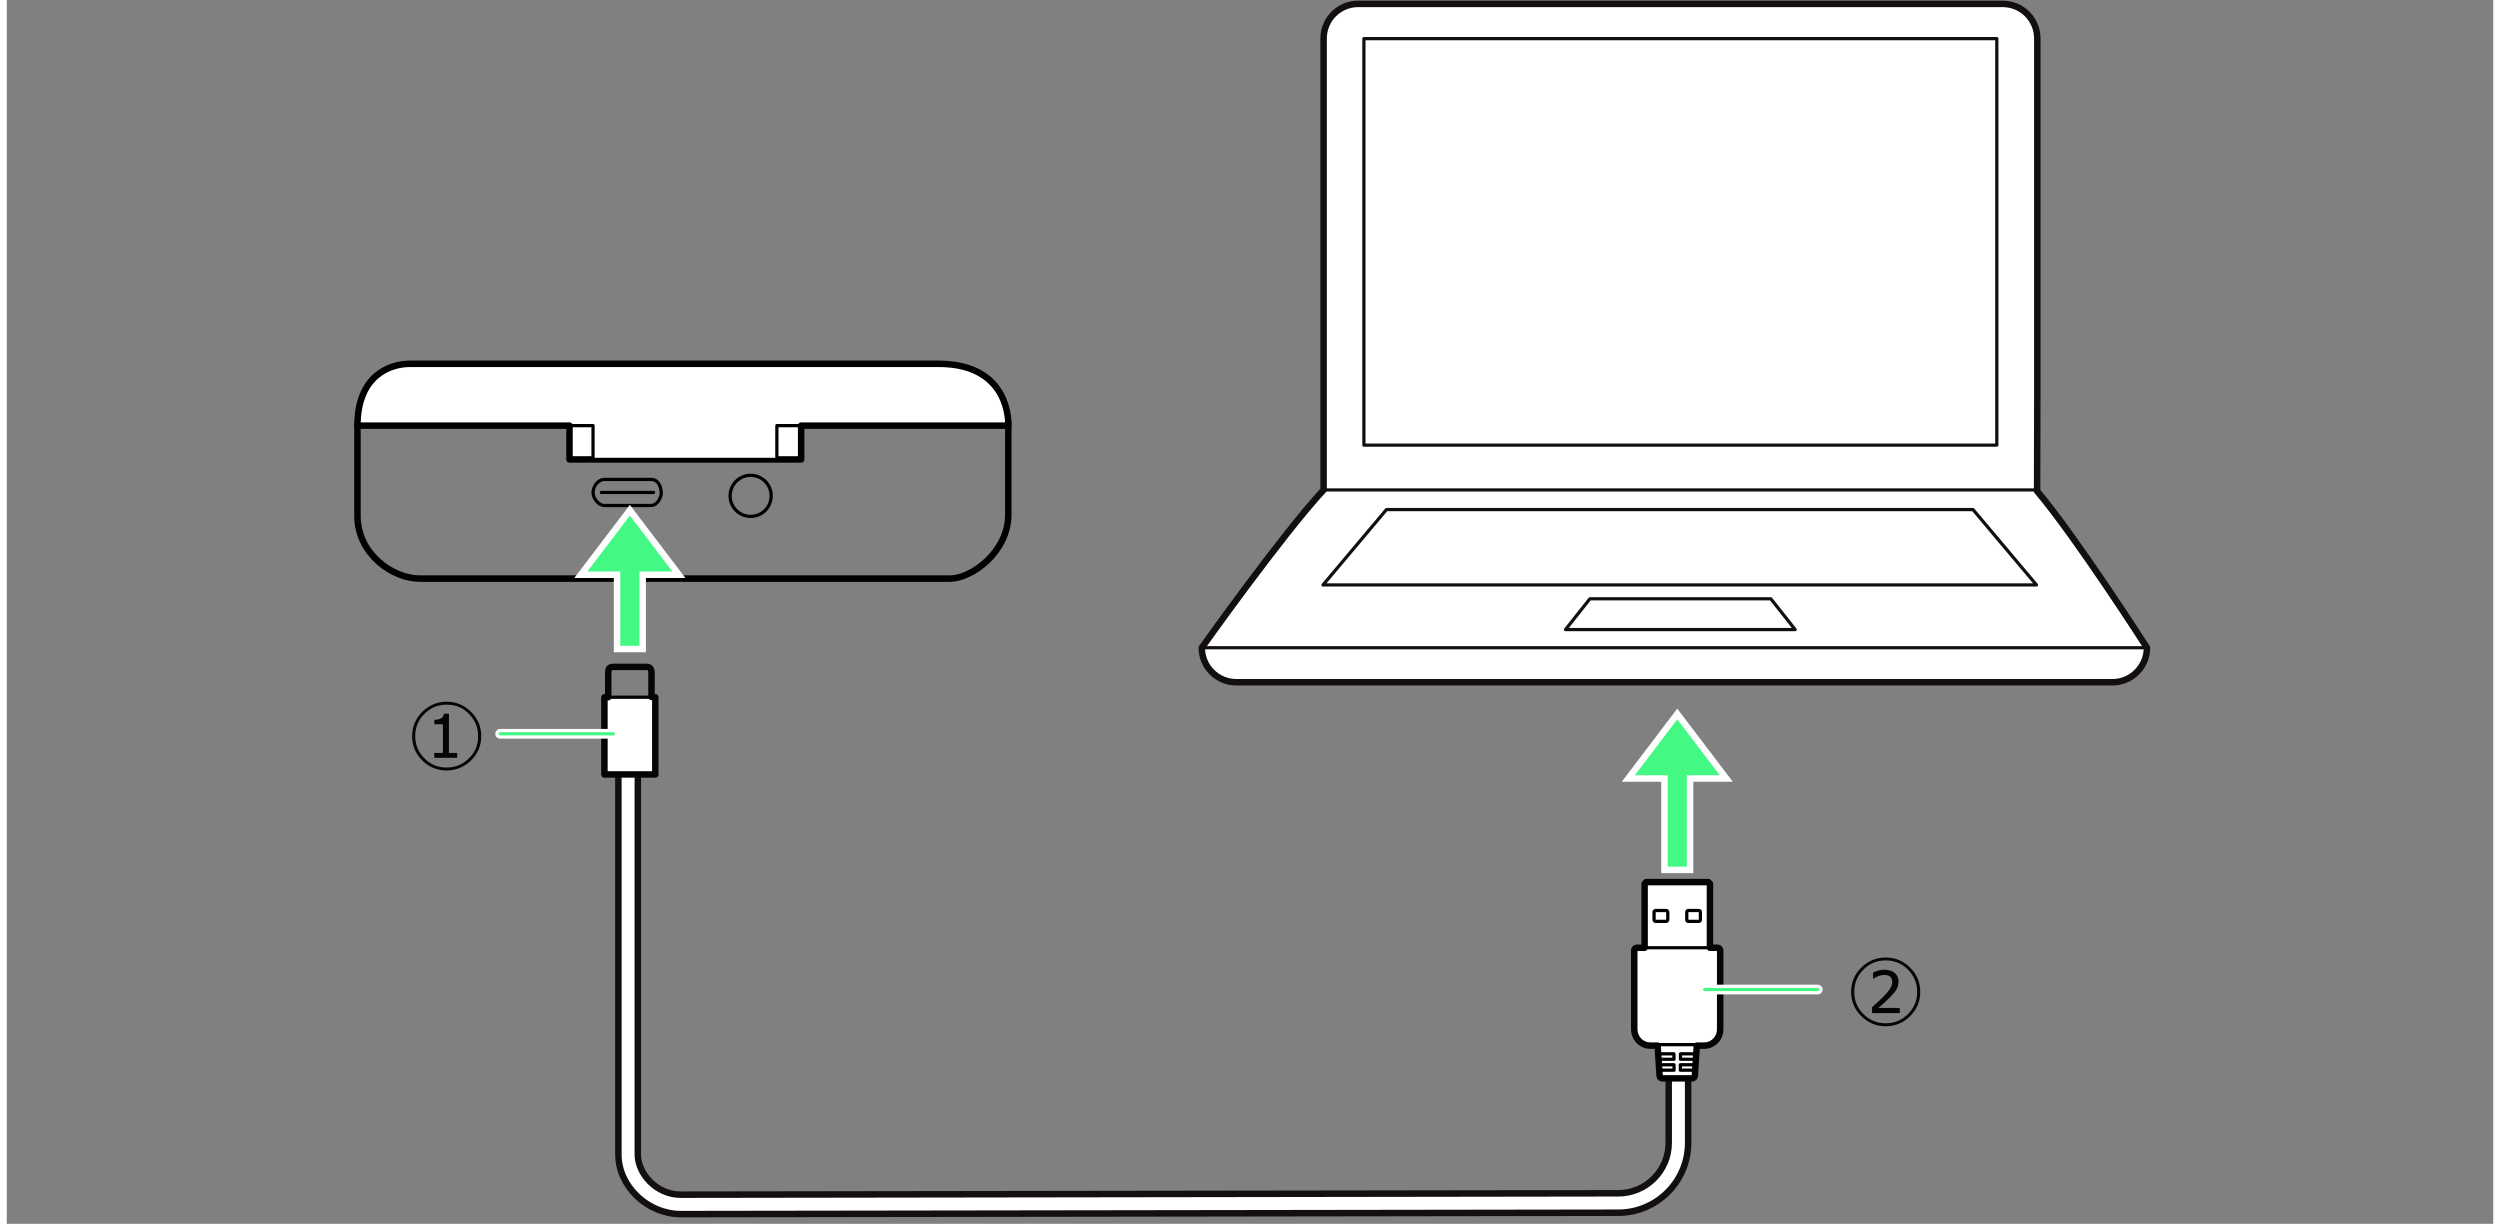 ﻿<?xml version="1.0" encoding="utf-8" standalone="no"?><svg width="573px" height="280.5px" viewBox="-1 -1 384 189" xmlns="http://www.w3.org/2000/svg" xmlns:xlink="http://www.w3.org/1999/xlink"><rect x="-1" y="-1" width="384" height="189" fill="#808080" stroke="none"/><title>generated by pstoedit</title><!-- generated by pstoedit version:3.75 --><g xml:space="preserve">
<clipPath id="clippath1"> 	<path d="M 0 -0.898 L 0 187 L 382.676 187 L 382.676 -0.898 Z" style="clip-rule:nonzero" />
</clipPath>
<g style="clip-path:url(#clippath1)"> 
<g stroke="#000000" fill="none" stroke-width="1" stroke-linejoin="round" stroke-linecap="butt" stroke-miterlimit="10">
	<path d="M 53.16 64.43 L 153.672 64.43 C 153.672 64.43 153.672 72.676 153.672 78.477 C 153.672 84.277 147.961 88.355 144.699 88.355 C 141.438 88.355 66.934 88.355 62.766 88.355 C 58.598 88.355 53.16 84.551 53.16 78.656 C 53.16 72.766 53.16 64.43 53.16 64.43 Z" />
</g>
<g stroke="#000000" fill="none" stroke-width="0.5" stroke-linejoin="round" stroke-linecap="butt" stroke-miterlimit="10">
	<path d="M 117.055 75.578 C 117.055 77.328 115.637 78.75 113.883 78.75 C 112.133 78.75 110.711 77.328 110.711 75.578 C 110.711 73.824 112.133 72.402 113.883 72.402 C 115.637 72.402 117.055 73.824 117.055 75.578 Z" />
</g>
<g stroke="#000000" fill="none" stroke-width="0.5" stroke-linejoin="round" stroke-linecap="butt" stroke-miterlimit="10">
	<path d="M 91.312 73.043 C 91.312 73.043 97.207 73.043 98.5 73.043 C 99.887 73.043 100.078 74.672 100.078 75.199 C 100.078 75.727 99.551 77.066 98.449 77.066 C 97.539 77.066 92.269 77.066 91.312 77.066 C 90.356 77.066 89.543 75.918 89.543 75.055 C 89.543 74.195 90.258 73.043 91.312 73.043 Z" />
</g>
<g stroke="#000000" fill="none" stroke-width="0.5" stroke-linejoin="round" stroke-linecap="round" stroke-miterlimit="10">
	<path d="M 90.836 75.055 L 98.883 75.055" />
</g>
<g fill="#ffffff" fill-rule="nonzero" stroke-width="0" stroke-linejoin="round" stroke-linecap="round" stroke-miterlimit="10">
	<path d="M 53.16 64.73 L 85.906 64.73 L 85.906 69.949 L 121.68 69.949 L 121.68 64.73 L 153.672 64.73 C 153.672 64.73 154.246 55.184 142.887 55.184 C 129.172 55.184 64.336 55.184 61.254 55.184 C 58.176 55.184 53.16 56.996 53.16 64.73 Z" />
</g>
<g stroke="#000000" fill="none" stroke-width="1" stroke-linejoin="round" stroke-linecap="round" stroke-miterlimit="10">
	<path d="M 53.16 64.73 L 85.906 64.73 L 85.906 69.949 L 121.68 69.949 L 121.68 64.73 L 153.672 64.73 C 153.672 64.73 154.246 55.184 142.887 55.184 C 129.172 55.184 64.336 55.184 61.254 55.184 C 58.176 55.184 53.16 56.996 53.16 64.73 Z" />
</g>
<g fill="#ffffff" fill-rule="nonzero" stroke-width="0" stroke-linejoin="round" stroke-linecap="round" stroke-miterlimit="10">
	<path d="M 85.906 64.73 L 89.543 64.73 L 89.543 69.949 L 117.934 69.949 L 117.934 64.73 L 121.68 64.73" />
</g>
<g stroke="#000000" fill="none" stroke-width="0.5" stroke-linejoin="round" stroke-linecap="round" stroke-miterlimit="10">
	<path d="M 85.906 64.73 L 89.543 64.73 L 89.543 69.949 L 117.934 69.949 L 117.934 64.73 L 121.68 64.73" />
</g>
<g fill="#ffffff" fill-rule="nonzero" stroke-width="0" stroke-linejoin="round" stroke-linecap="round" stroke-miterlimit="10">
	<path d="M 247.871 186.285 L 103.098 186.5 C 97.961 186.5 93.457 182.199 93.457 177.301 L 93.457 115.129 C 93.457 114.301 94.129 113.629 94.957 113.629 C 95.785 113.629 96.457 114.301 96.457 115.129 L 96.457 177.301 C 96.457 180.227 99.297 183.5 103.098 183.5 L 247.871 183.285 C 252.176 183.285 255.664 179.797 255.664 175.492 L 255.664 155.168 C 255.664 154.34 256.336 153.668 257.164 153.668 C 257.992 153.668 258.664 154.34 258.664 155.168 L 258.664 175.492 C 258.664 181.453 253.832 186.285 247.871 186.285 Z" />
</g>
<g stroke="#120f0e" fill="none" stroke-width="1" stroke-linejoin="miter" stroke-linecap="butt" stroke-miterlimit="10">
	<path d="M 247.871 186.285 L 103.098 186.5 C 97.961 186.5 93.457 182.199 93.457 177.301 L 93.457 115.129 C 93.457 114.301 94.129 113.629 94.957 113.629 C 95.785 113.629 96.457 114.301 96.457 115.129 L 96.457 177.301 C 96.457 180.227 99.297 183.5 103.098 183.5 L 247.871 183.285 C 252.176 183.285 255.664 179.797 255.664 175.492 L 255.664 155.168 C 255.664 154.34 256.336 153.668 257.164 153.668 C 257.992 153.668 258.664 154.34 258.664 155.168 L 258.664 175.492 C 258.664 181.453 253.832 186.285 247.871 186.285 Z" />
</g>
<g fill="#ffffff" fill-rule="nonzero" stroke-width="0" stroke-linejoin="miter" stroke-linecap="butt" stroke-miterlimit="10">
	<path d="M 312.555 74.848 C 318.566 81.941 329.52 99.031 329.52 99.031 C 329.52 101.977 327.129 104.363 324.184 104.363 L 188.891 104.363 C 185.945 104.363 183.555 101.977 183.555 99.031 C 183.555 99.031 195.914 81.629 202.367 74.66 L 202.367 60.676 L 202.367 58.422 L 202.367 4.934 C 202.367 1.988 204.754 -0.398 207.699 -0.398 L 307.254 -0.398 C 310.199 -0.398 312.586 1.988 312.586 4.934 L 312.586 59.434 L 312.586 60.676 Z" />
</g>
<g stroke="#120f0e" fill="none" stroke-width="1" stroke-linejoin="round" stroke-linecap="round" stroke-miterlimit="10">
	<path d="M 312.555 74.848 C 318.566 81.941 329.52 99.031 329.52 99.031 C 329.52 101.977 327.129 104.363 324.184 104.363 L 188.891 104.363 C 185.945 104.363 183.555 101.977 183.555 99.031 C 183.555 99.031 195.914 81.629 202.367 74.66 L 202.367 60.676 L 202.367 58.422 L 202.367 4.934 C 202.367 1.988 204.754 -0.398 207.699 -0.398 L 307.254 -0.398 C 310.199 -0.398 312.586 1.988 312.586 4.934 L 312.586 59.434 L 312.586 60.676 Z" />
</g>
<g fill="#ffffff" fill-rule="nonzero" stroke-width="0" stroke-linejoin="round" stroke-linecap="round" stroke-miterlimit="10">
	<path d="M 306.332 67.742 L 208.59 67.742 L 208.59 4.965 L 306.332 4.965 Z" />
</g>
<g stroke="#120f0e" fill="none" stroke-width="0.5" stroke-linejoin="round" stroke-linecap="round" stroke-miterlimit="10">
	<path d="M 306.332 67.742 L 208.59 67.742 L 208.59 4.965 L 306.332 4.965 Z" />
</g>
<g fill="#ffffff" fill-rule="nonzero" stroke-width="0" stroke-linejoin="round" stroke-linecap="round" stroke-miterlimit="10">
	<path d="M 202.367 74.66 L 312.555 74.66" />
</g>
<g stroke="#120f0e" fill="none" stroke-width="0.5" stroke-linejoin="round" stroke-linecap="round" stroke-miterlimit="10">
	<path d="M 202.367 74.66 L 312.555 74.66" />
</g>
<g fill="#ffffff" fill-rule="nonzero" stroke-width="0" stroke-linejoin="round" stroke-linecap="round" stroke-miterlimit="10">
	<path d="M 183.555 99.031 L 329.52 99.031" />
</g>
<g stroke="#120f0e" fill="none" stroke-width="0.5" stroke-linejoin="round" stroke-linecap="round" stroke-miterlimit="10">
	<path d="M 183.555 99.031 L 329.52 99.031" />
</g>
<g fill="#ffffff" fill-rule="nonzero" stroke-width="0" stroke-linejoin="round" stroke-linecap="round" stroke-miterlimit="10">
	<path d="M 275.195 96.227 L 239.727 96.227 L 243.488 91.477 L 271.434 91.477 Z" />
</g>
<g stroke="#120f0e" fill="none" stroke-width="0.5" stroke-linejoin="round" stroke-linecap="round" stroke-miterlimit="10">
	<path d="M 275.195 96.227 L 239.727 96.227 L 243.488 91.477 L 271.434 91.477 Z" />
</g>
<g fill="#ffffff" fill-rule="nonzero" stroke-width="0" stroke-linejoin="round" stroke-linecap="round" stroke-miterlimit="10">
	<path d="M 312.461 89.336 L 202.273 89.336 L 212.074 77.695 L 302.656 77.695 Z" />
</g>
<g stroke="#120f0e" fill="none" stroke-width="0.5" stroke-linejoin="round" stroke-linecap="round" stroke-miterlimit="10">
	<path d="M 312.461 89.336 L 202.273 89.336 L 212.074 77.695 L 302.656 77.695 Z" />
</g>
<g fill="#ffffff" fill-rule="nonzero" stroke-width="0" stroke-linejoin="round" stroke-linecap="round" stroke-miterlimit="10">
	<path d="M 259.477 165.488 L 259.629 165.352 L 259.695 165.156 L 259.699 165.141 L 259.754 164.273 L 259.809 163.438 L 260.004 160.484 L 261.105 160.484 L 261.531 160.449 L 261.836 160.383 L 262.129 160.27 L 262.402 160.129 L 262.66 159.949 L 262.887 159.738 L 263.09 159.508 L 263.266 159.254 L 263.406 158.977 L 263.512 158.688 L 263.578 158.402 L 263.613 157.961 L 263.613 154.594 L 263.613 153.762 L 263.613 152.926 L 263.613 152.09 L 263.613 151.234 L 263.613 150.398 L 263.613 145.781 L 263.563 145.586 L 263.426 145.434 L 263.234 145.363 L 263.191 145.363 L 262.031 145.363 L 262.031 135.473 L 261.934 135.371 L 261.785 135.223 L 252.184 135.223 L 252.039 135.371 L 251.941 135.473 L 251.941 145.363 L 250.762 145.363 L 250.563 145.41 L 250.41 145.547 L 250.344 145.738 L 250.34 145.781 L 250.34 150.398 L 250.34 151.234 L 250.34 152.09 L 250.34 152.926 L 250.34 153.762 L 250.34 154.594 L 250.34 157.957 L 250.34 157.961 L 250.379 158.402 L 250.453 158.711 L 250.57 159.008 L 250.715 159.285 L 250.891 159.535 L 251.09 159.762 L 251.32 159.961 L 251.574 160.137 L 251.848 160.273 L 252.133 160.383 L 252.422 160.449 L 252.867 160.484 L 253.953 160.484 L 254.051 161.988 L 254.086 162.586 L 254.09 162.586 L 254.254 165.141 L 254.316 165.34 L 254.461 165.48 L 254.656 165.539 L 254.672 165.539 L 259.277 165.539 Z" />
</g>
<g stroke="#030605" fill="none" stroke-width="1" stroke-linejoin="round" stroke-linecap="round" stroke-miterlimit="2">
	<path d="M 259.477 165.488 L 259.629 165.352 L 259.695 165.156 L 259.699 165.141 L 259.754 164.273 L 259.809 163.438 L 260.004 160.484 L 261.105 160.484 L 261.531 160.449 L 261.836 160.383 L 262.129 160.27 L 262.402 160.129 L 262.66 159.949 L 262.887 159.738 L 263.09 159.508 L 263.266 159.254 L 263.406 158.977 L 263.512 158.688 L 263.578 158.402 L 263.613 157.961 L 263.613 154.594 L 263.613 153.762 L 263.613 152.926 L 263.613 152.09 L 263.613 151.234 L 263.613 150.398 L 263.613 145.781 L 263.563 145.586 L 263.426 145.434 L 263.234 145.363 L 263.191 145.363 L 262.031 145.363 L 262.031 135.473 L 261.934 135.371 L 261.785 135.223 L 252.184 135.223 L 252.039 135.371 L 251.941 135.473 L 251.941 145.363 L 250.762 145.363 L 250.563 145.41 L 250.41 145.547 L 250.344 145.738 L 250.34 145.781 L 250.34 150.398 L 250.34 151.234 L 250.34 152.09 L 250.34 152.926 L 250.34 153.762 L 250.34 154.594 L 250.34 157.957 L 250.34 157.961 L 250.379 158.402 L 250.453 158.711 L 250.57 159.008 L 250.715 159.285 L 250.891 159.535 L 251.09 159.762 L 251.32 159.961 L 251.574 160.137 L 251.848 160.273 L 252.133 160.383 L 252.422 160.449 L 252.867 160.484 L 253.953 160.484 L 254.051 161.988 L 254.086 162.586 L 254.09 162.586 L 254.254 165.141 L 254.316 165.34 L 254.461 165.48 L 254.656 165.539 L 254.672 165.539 L 259.277 165.539 Z" />
</g>
<g stroke="#000000" fill="none" stroke-width="0.5" stroke-linejoin="round" stroke-linecap="round" stroke-miterlimit="2">
	<path d="M 254.199 164.273 L 256.492 164.273 L 256.484 163.438 L 254.148 163.438" />
</g>
<g stroke="#000000" fill="none" stroke-width="0.5" stroke-linejoin="round" stroke-linecap="round" stroke-miterlimit="2">
	<path d="M 259.754 164.273 L 257.457 164.273 L 257.465 163.438 L 259.809 163.438" />
</g>
<g stroke="#000000" fill="none" stroke-width="0.5" stroke-linejoin="round" stroke-linecap="round" stroke-miterlimit="2">
	<path d="M 254.086 162.586 L 256.477 162.586 L 256.465 161.746 L 254.035 161.746" />
</g>
<g stroke="#000000" fill="none" stroke-width="0.5" stroke-linejoin="round" stroke-linecap="round" stroke-miterlimit="2">
	<path d="M 259.859 162.586 L 257.477 162.586 L 257.488 161.746 L 259.922 161.746" />
</g>
<g stroke="#000000" fill="none" stroke-width="0.5" stroke-linejoin="round" stroke-linecap="round" stroke-miterlimit="2">
	<path d="M 253.953 160.484 L 254.254 165.141 L 254.316 165.34 L 254.461 165.48 L 254.656 165.539 L 254.672 165.539 L 259.277 165.539 L 259.477 165.488 L 259.629 165.352 L 259.695 165.156 L 259.699 165.141 L 260.004 160.484" />
</g>
<g stroke="#000000" fill="none" stroke-width="0.5" stroke-linejoin="round" stroke-linecap="round" stroke-miterlimit="10">
	<path d="M 260.453 141.242 L 260.508 141.188 L 260.555 141.09 L 260.555 141.039 L 260.555 139.863 L 260.555 139.809 L 260.512 139.715 L 260.473 139.672 L 260.359 139.613 L 260.305 139.613 L 258.703 139.613 L 258.648 139.613 L 258.535 139.672 L 258.496 139.715 L 258.453 139.809 L 258.453 139.863 L 258.453 141.039 L 258.453 141.09 L 258.5 141.188 L 258.555 141.242 L 258.648 141.289 L 258.703 141.289 L 260.305 141.289 L 260.359 141.289 Z" />
</g>
<g stroke="#000000" fill="none" stroke-width="0.5" stroke-linejoin="round" stroke-linecap="round" stroke-miterlimit="10">
	<path d="M 255.398 141.246 L 255.441 141.203 L 255.5 141.09 L 255.52 141.039 L 255.52 139.863 L 255.48 139.758 L 255.465 139.723 L 255.395 139.648 L 255.359 139.633 L 255.305 139.613 L 255.25 139.613 L 253.668 139.613 L 253.613 139.613 L 253.559 139.633 L 253.527 139.648 L 253.418 139.758 L 253.418 139.809 L 253.402 139.863 L 253.402 141.039 L 253.418 141.09 L 253.418 141.129 L 253.453 141.18 L 253.527 141.254 L 253.559 141.27 L 253.613 141.289 L 253.668 141.289 L 255.25 141.289 L 255.305 141.289 Z" />
</g>
<g stroke="#000000" fill="none" stroke-width="0.5" stroke-linejoin="round" stroke-linecap="round" stroke-miterlimit="2">
	<path d="M 251.941 145.363 L 262.031 145.363" />
</g>
<g stroke="#000000" fill="none" stroke-width="0.5" stroke-linejoin="round" stroke-linecap="round" stroke-miterlimit="2">
	<path d="M 253.953 160.328 L 259.922 160.328" />
</g>
<g fill="#ffffff" fill-rule="nonzero" stroke-width="0" stroke-linejoin="round" stroke-linecap="round" stroke-miterlimit="2">
	<path d="M 99.156 106.68 L 99.156 118.598 L 91.301 118.598 L 91.301 106.68" />
</g>
<g stroke="#030605" fill="none" stroke-width="1" stroke-linejoin="round" stroke-linecap="round" stroke-miterlimit="4">
	<path d="M 99.156 106.68 L 99.156 118.598 L 91.301 118.598 L 91.301 106.68" />
</g>
<g stroke="#030605" fill="none" stroke-width="1" stroke-linejoin="round" stroke-linecap="round" stroke-miterlimit="10">
	<path d="M 98.57 106.629 L 98.57 102.934 C 98.57 102.418 98.438 101.996 97.824 101.996 L 92.59 101.996 C 91.981 101.996 91.887 102.422 91.887 102.938 L 91.887 106.676" />
</g>
<g stroke="#030605" fill="none" stroke-width="0.5" stroke-linejoin="round" stroke-linecap="round" stroke-miterlimit="10">
	<path d="M 91.578 106.676 L 98.336 106.676" />
</g>
<g fill="#36c885" fill-rule="nonzero" stroke-width="0" stroke-linejoin="round" stroke-linecap="round" stroke-miterlimit="10">
	<path d="M 101.789 87.258 L 95.231 78.625 L 88.668 87.258 L 93.75 87.258 L 93.75 98.734 L 96.707 98.734 L 96.707 87.258 Z" />
</g>
<g stroke="#ffffff" fill="none" stroke-width="2" stroke-linejoin="miter" stroke-linecap="butt" stroke-miterlimit="10">
	<path d="M 101.789 87.258 L 95.231 78.625 L 88.668 87.258 L 93.75 87.258 L 93.75 98.734 L 96.707 98.734 L 96.707 87.258 Z" />
</g>
<g fill="#43f883" fill-rule="nonzero" stroke-width="0" stroke-linejoin="miter" stroke-linecap="butt" stroke-miterlimit="10">
	<path d="M 101.789 87.258 L 95.231 78.625 L 88.668 87.258 L 93.75 87.258 L 93.75 98.734 L 96.707 98.734 L 96.707 87.258 Z" />
</g>
<g fill="#36c885" fill-rule="nonzero" stroke-width="0" stroke-linejoin="miter" stroke-linecap="butt" stroke-miterlimit="10">
	<path d="M 263.547 118.727 L 256.984 110.09 L 250.426 118.727 L 255.508 118.727 L 255.508 132.84 L 258.465 132.84 L 258.465 118.727 Z" />
</g>
<g stroke="#ffffff" fill="none" stroke-width="2" stroke-linejoin="miter" stroke-linecap="butt" stroke-miterlimit="10">
	<path d="M 263.547 118.727 L 256.984 110.09 L 250.426 118.727 L 255.508 118.727 L 255.508 132.84 L 258.465 132.84 L 258.465 118.727 Z" />
</g>
<g fill="#43f883" fill-rule="nonzero" stroke-width="0" stroke-linejoin="miter" stroke-linecap="butt" stroke-miterlimit="10">
	<path d="M 263.547 118.727 L 256.984 110.09 L 250.426 118.727 L 255.508 118.727 L 255.508 132.84 L 258.465 132.84 L 258.465 118.727 Z" />
</g>
<g fill="#030605" fill-rule="nonzero" stroke-width="0" stroke-linejoin="miter" stroke-linecap="butt" stroke-miterlimit="10">
	<path d="M 68.559 116.031 L 65.031 116.031 L 65.031 115.277 L 66.356 115.277 L 66.356 110.852 L 65.031 110.852 L 65.031 110.156 C 65.961 110.156 66.457 109.844 66.519 109.219 L 67.285 109.219 L 67.285 115.277 L 68.559 115.277 Z M 71.773 113.223 C 71.93 111.453 71.328 110.004 69.973 108.871 C 69.273 108.289 68.394 107.93 67.488 107.848 C 65.711 107.688 64.258 108.293 63.129 109.652 C 62.551 110.352 62.191 111.227 62.109 112.129 C 61.945 113.906 62.547 115.359 63.914 116.488 C 64.613 117.07 65.492 117.426 66.394 117.508 C 68.164 117.668 69.613 117.066 70.746 115.711 C 71.332 115.012 71.695 114.133 71.773 113.223 Z M 72.277 112.688 C 72.277 114.164 71.742 115.426 70.672 116.473 C 69.691 117.422 68.356 117.98 66.988 117.988 C 65.504 118 64.231 117.484 63.172 116.434 C 62.125 115.398 61.602 114.148 61.602 112.688 C 61.602 111.227 62.125 109.977 63.172 108.934 C 64.219 107.895 65.477 107.371 66.941 107.371 C 68.406 107.371 69.66 107.895 70.707 108.934 C 71.754 109.977 72.277 111.227 72.277 112.688 Z" />
</g>
<g stroke="#ffffff" fill="none" stroke-width="1.5" stroke-linejoin="round" stroke-linecap="round" stroke-miterlimit="10">
	<path d="M 75.199 112.324 L 92.668 112.324" />
</g>
<g fill="#030605" fill-rule="nonzero" stroke-width="0" stroke-linejoin="round" stroke-linecap="round" stroke-miterlimit="10">
	<path d="M 291.348 155.449 L 287.066 155.449 L 287.066 154.547 C 287.746 153.953 288.316 153.422 288.777 152.953 C 289.293 152.43 289.652 152 289.859 151.668 C 290.074 151.316 290.184 150.973 290.184 150.637 C 290.184 150.289 290.07 150.02 289.844 149.828 C 289.629 149.652 289.344 149.566 288.992 149.566 C 288.422 149.566 287.871 149.746 287.34 150.109 L 287.219 150.109 L 287.219 149.207 C 287.758 148.91 288.352 148.762 289.004 148.762 C 289.656 148.762 290.18 148.93 290.57 149.262 C 290.961 149.594 291.156 150.035 291.156 150.59 C 291.156 151.055 291.031 151.488 290.785 151.891 C 290.613 152.176 290.305 152.547 289.859 152.996 C 289.445 153.422 288.844 153.973 288.055 154.656 L 291.348 154.656 Z M 294.031 152.184 C 294.031 150.836 293.559 149.688 292.613 148.742 C 291.668 147.793 290.523 147.32 289.176 147.32 C 287.828 147.32 286.68 147.793 285.734 148.742 C 284.789 149.688 284.316 150.836 284.316 152.184 C 284.316 153.527 284.789 154.672 285.738 155.613 C 286.688 156.559 287.832 157.031 289.176 157.031 C 290.52 157.031 291.664 156.559 292.609 155.613 C 293.559 154.672 294.031 153.527 294.031 152.184 Z M 294.512 152.184 C 294.512 153.645 293.988 154.895 292.941 155.93 C 291.895 156.969 290.641 157.488 289.176 157.488 C 287.711 157.488 286.453 156.969 285.406 155.93 C 284.359 154.895 283.836 153.645 283.836 152.184 C 283.836 150.723 284.359 149.473 285.406 148.43 C 286.453 147.391 287.711 146.871 289.176 146.871 C 290.641 146.871 291.895 147.391 292.941 148.43 C 293.988 149.473 294.512 150.723 294.512 152.184 Z" />
</g>
<g stroke="#ffffff" fill="none" stroke-width="1.5" stroke-linejoin="round" stroke-linecap="round" stroke-miterlimit="10">
	<path d="M 261.215 151.82 L 278.684 151.82" />
</g>
<g stroke="#43f883" fill="none" stroke-width="0.5" stroke-linejoin="round" stroke-linecap="round" stroke-miterlimit="10">
	<path d="M 75.199 112.324 L 92.668 112.324" />
</g>
<g stroke="#43f883" fill="none" stroke-width="0.5" stroke-linejoin="round" stroke-linecap="round" stroke-miterlimit="10">
	<path d="M 261.215 151.82 L 278.684 151.82" />
</g>
</g>
</g></svg>